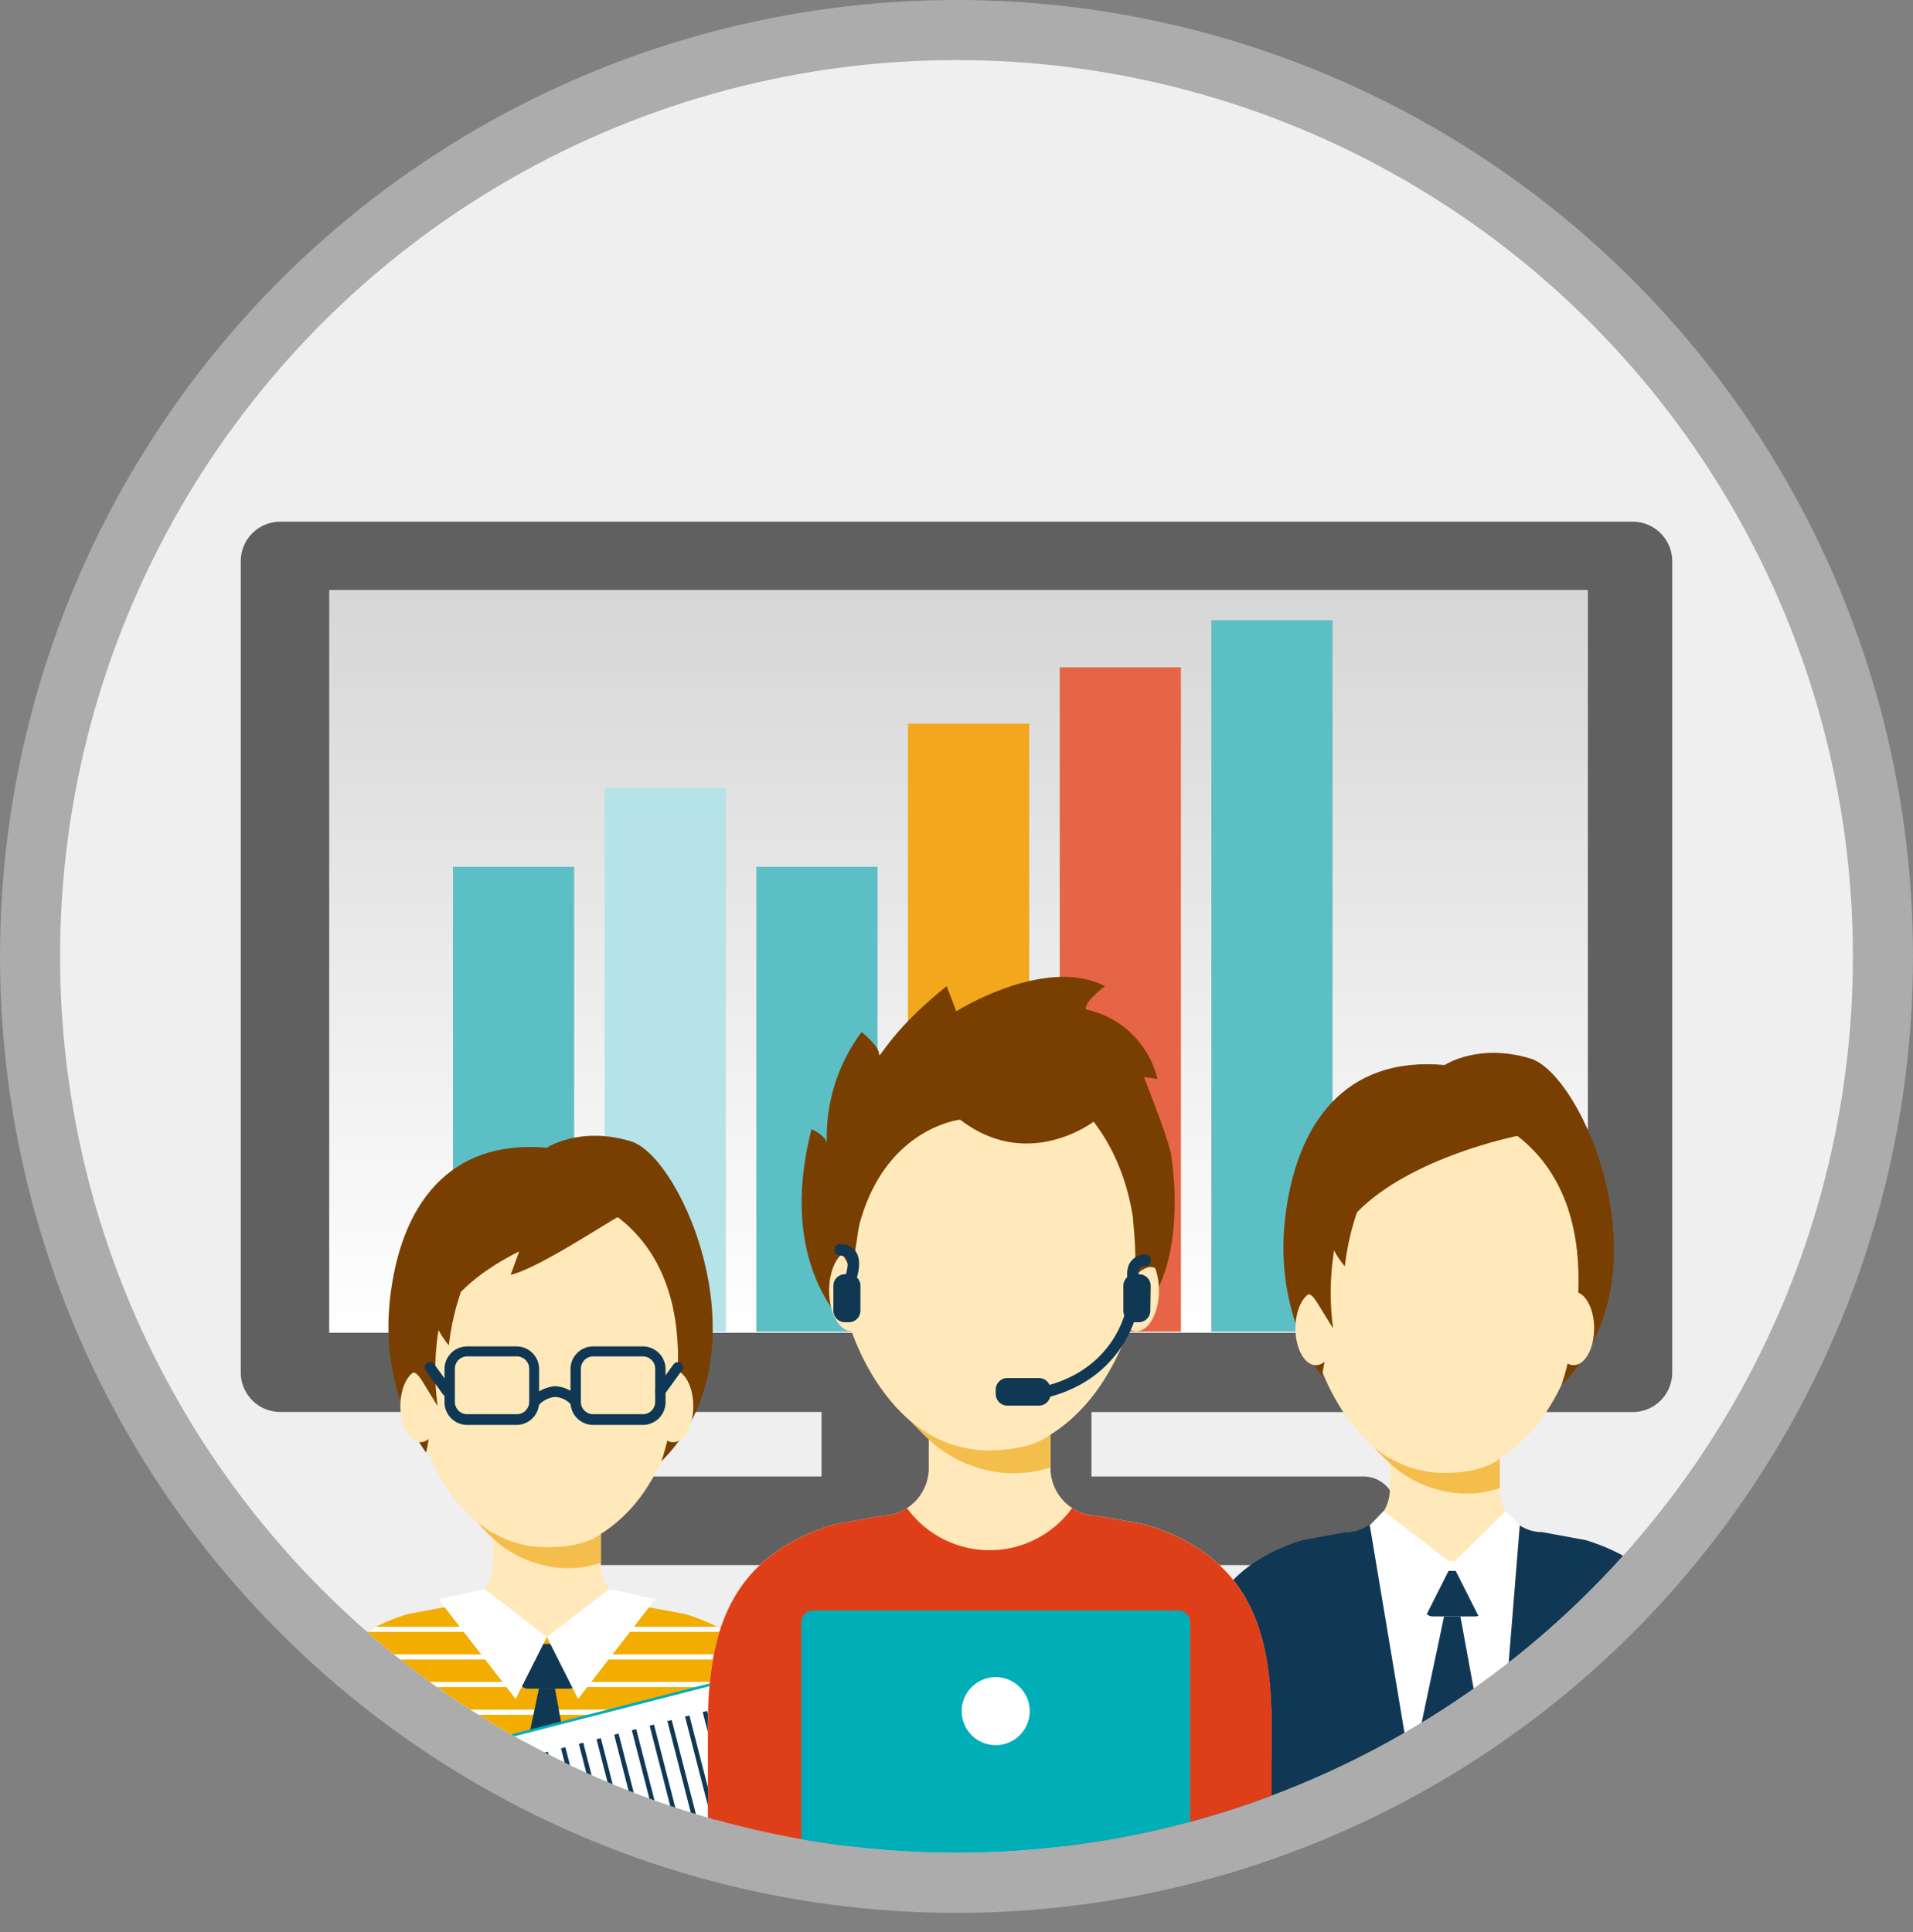 <svg id="Layer_1" data-name="Layer 1" xmlns="http://www.w3.org/2000/svg" xmlns:xlink="http://www.w3.org/1999/xlink" width="220" height="222.23" viewBox="0 0 220 222.23"><rect x="0" y="0" width="220" height="222.23" fill="#808080" stroke="none"/><defs><style>.cls-1{fill:none;}.cls-2,.cls-3{fill:#efefef;}.cls-2{opacity:0.4;isolation:isolate;}.cls-4{fill:#606060;}.cls-5{fill:url(#linear-gradient);}.cls-6{fill:#b6e3e8;}.cls-7{fill:#ff3c22;}.cls-8{fill:#5cbfc5;}.cls-9{fill:#f3a71d;}.cls-10{fill:#e66546;}.cls-11{clip-path:url(#clip-path);}.cls-12{fill:#ffe9ba;}.cls-13{fill:#f3ac00;}.cls-14{fill:#fcdec7;}.cls-15{clip-path:url(#clip-path-2);}.cls-16{fill:#fff;}.cls-17{fill:#f3be4c;}.cls-18{fill:#793f00;}.cls-19{fill:#103754;}.cls-20{clip-path:url(#clip-path-3);}.cls-21{fill:#00aeb7;}.cls-22{fill:#de3f18;}</style><linearGradient id="linear-gradient" x1="110.24" y1="153.28" x2="110.24" y2="67.85" gradientUnits="userSpaceOnUse"><stop offset="0" stop-color="#fff"/><stop offset="1" stop-color="#d6d6d6"/></linearGradient><clipPath id="clip-path"><circle class="cls-1" cx="110" cy="110" r="103.09"/></clipPath><clipPath id="clip-path-2"><path class="cls-1" d="M91.67,206.2v3.41H34.1V206.2c0-9.22,2-17.23,12.8-20.57l4.88-.9h0a4.57,4.57,0,0,0,2.61-.81,10.41,10.41,0,0,0,16.91,0,4.57,4.57,0,0,0,2.61.81h0l4.88.9C89.68,189,91.67,197,91.67,206.2Z"/></clipPath><clipPath id="clip-path-3"><rect class="cls-1" x="30.5" y="180.4" width="66.74" height="29.21"/></clipPath></defs><title>Gesta-Informacao-Chamado</title><circle class="cls-2" cx="110" cy="110" r="110"/><circle class="cls-3" cx="110" cy="110" r="103.09"/><path class="cls-4" d="M187.77,60H32.23a4.54,4.54,0,0,0-4.54,4.54v93.31a4.54,4.54,0,0,0,4.54,4.54H94.48v7.42H63.21a3.7,3.7,0,0,0-3.71,3.71v2.78a3.7,3.7,0,0,0,3.71,3.7h93.58a3.7,3.7,0,0,0,3.71-3.7v-2.78a3.7,3.7,0,0,0-3.71-3.71H125.52V162.4h62.25a4.54,4.54,0,0,0,4.54-4.54V64.54A4.55,4.55,0,0,0,187.77,60Z"/><rect class="cls-5" x="37.86" y="67.85" width="144.75" height="85.43"/><rect class="cls-6" x="69.54" y="90.59" width="13.94" height="62.57"/><rect class="cls-7" x="156.75" y="141.73" width="13.94" height="11.43"/><rect class="cls-8" x="86.98" y="99.69" width="13.94" height="53.47"/><rect class="cls-9" x="104.42" y="83.23" width="13.94" height="69.93"/><rect class="cls-10" x="121.87" y="76.75" width="13.94" height="76.41"/><rect class="cls-8" x="139.31" y="71.34" width="13.94" height="81.82"/><rect class="cls-8" x="52.09" y="99.69" width="13.94" height="53.47"/><g class="cls-11"><path class="cls-12" d="M78.88,185.64l-4.88-.9h0A4.91,4.91,0,0,1,69.09,180V176.4c5.76-3.55,9.78-11.87,9.78-21.56,0-12.94-7.15-19.52-16-19.52h0c-8.84,0-16,6.59-16,19.52,0,9.69,4,18,9.79,21.56V180a4.91,4.91,0,0,1-4.86,4.76h0l-4.88.9C36.09,189,34.1,197,34.1,206.2v3.41H91.67V206.2C91.67,197,89.68,189,78.88,185.64Z"/><path class="cls-12" d="M69.12,179.22a.07.07,0,0,0,0,0v0Z"/><path class="cls-13" d="M91.67,206.2v3.41H34.1V206.2c0-9.22,2-17.23,12.8-20.57l4.88-.9h0a4.57,4.57,0,0,0,2.61-.81,10.41,10.41,0,0,0,16.91,0,4.57,4.57,0,0,0,2.61.81h0l4.88.9C89.68,189,91.67,197,91.67,206.2Z"/><path class="cls-14" d="M69.12,179.22h0v0A.07.07,0,0,1,69.12,179.22Z"/><g class="cls-15"><rect class="cls-16" x="33.41" y="180.74" width="58.96" height="0.6"/><rect class="cls-16" x="33.41" y="183.92" width="58.96" height="0.59"/><rect class="cls-16" x="33.41" y="187.09" width="58.96" height="0.59"/><rect class="cls-16" x="33.41" y="190.27" width="58.96" height="0.59"/><rect class="cls-16" x="33.41" y="193.44" width="58.96" height="0.59"/><rect class="cls-16" x="33.41" y="196.62" width="58.96" height="0.6"/><rect class="cls-16" x="33.41" y="199.79" width="58.96" height="0.59"/><rect class="cls-16" x="33.41" y="202.97" width="58.96" height="0.59"/><rect class="cls-16" x="33.41" y="206.14" width="58.96" height="0.59"/><rect class="cls-16" x="33.41" y="209.32" width="58.96" height="0.59"/></g><path class="cls-12" d="M74.64,170.66a17.17,17.17,0,0,1-5.54,5.74v3.39a12.18,12.18,0,0,1-3.81.62,12.93,12.93,0,0,1-8.6-3.44v-.57a12.13,12.13,0,0,0,6,1.63C67.46,178,71.75,175.16,74.64,170.66Z"/><path class="cls-12" d="M69.12,179.22h0v0A.07.07,0,0,1,69.12,179.22Z"/><path class="cls-12" d="M56.58,176.35a12.85,12.85,0,0,1-1.4-.9l0,0s0,0,0-.05a3.93,3.93,0,0,1-.28-.33A15.29,15.29,0,0,0,56.58,176.35Z"/><path class="cls-17" d="M69.09,176.4v2.77a.07.07,0,0,1,0,0h0v.57a12.18,12.18,0,0,1-3.81.62,12.93,12.93,0,0,1-8.6-3.44,18.17,18.17,0,0,1-1.49-1.52l0,0s0,0,0-.05a3.93,3.93,0,0,1-.28-.33,15.29,15.29,0,0,0,1.75,1.3.12.12,0,0,0,.1,0,12.13,12.13,0,0,0,6,1.63C67.46,178,69.09,176.4,69.09,176.4Z"/><path class="cls-18" d="M71.07,140s-12,2.36-18.07,8.59-2.25,11.16-4,18.47c0,0-5.34-6.77-4.16-17.59S51.59,131,62.89,132c0,0,3.74-2.52,9.66-.74s15.86,24.61,3.51,36.81C76.06,168.09,82.77,149,71.07,140Z"/><ellipse class="cls-12" cx="48.35" cy="161.72" rx="2.31" ry="4.15"/><ellipse class="cls-12" cx="77.42" cy="161.72" rx="2.31" ry="4.15"/><path class="cls-18" d="M51,150.24c.13-.52-.6.68-4,7.13a.69.69,0,0,0,.51.48c.67.11.84.72,2.82,3.86A29.89,29.89,0,0,1,51,150.24Z"/><path class="cls-18" d="M53,148.61a28.52,28.52,0,0,0-1.38,6.12s-1.95-2.24-1.75-4S53,148.61,53,148.61Z"/><path class="cls-18" d="M71.07,140c-.59.13-9,5.83-12.34,6.62L60.41,142Z"/><path class="cls-19" d="M59.44,163.88H53.73a2.61,2.61,0,0,1-2.61-2.61v-3.81a2.61,2.61,0,0,1,2.61-2.61h5.71A2.61,2.61,0,0,1,62,157.46v3.81A2.61,2.61,0,0,1,59.44,163.88ZM53.73,156a1.42,1.42,0,0,0-1.42,1.42v3.81a1.42,1.42,0,0,0,1.42,1.42h5.71a1.42,1.42,0,0,0,1.42-1.42v-3.81A1.42,1.42,0,0,0,59.44,156Z"/><path class="cls-19" d="M73.93,163.88H68.22a2.61,2.61,0,0,1-2.61-2.61v-3.81a2.61,2.61,0,0,1,2.61-2.61h5.71a2.61,2.61,0,0,1,2.61,2.61v3.81A2.61,2.61,0,0,1,73.93,163.88ZM68.22,156a1.42,1.42,0,0,0-1.42,1.42v3.81a1.42,1.42,0,0,0,1.42,1.42h5.71a1.42,1.42,0,0,0,1.42-1.42v-3.81A1.42,1.42,0,0,0,73.93,156Z"/><path class="cls-19" d="M65.76,161.66a2.61,2.61,0,0,0-1.94-1,2.94,2.94,0,0,0-1.91,1L61,160.9a4.13,4.13,0,0,1,2.79-1.47,3.73,3.73,0,0,1,2.86,1.45Z"/><path class="cls-19" d="M75.94,160.61a.6.6,0,0,1-.35-.11.59.59,0,0,1-.13-.83l2-2.76a.6.6,0,0,1,.83-.13.59.59,0,0,1,.13.83l-2,2.76A.59.59,0,0,1,75.94,160.61Z"/><path class="cls-19" d="M51.43,160.61a.59.59,0,0,1-.48-.24l-2-2.76a.59.59,0,0,1,1-.7l2,2.76a.59.59,0,0,1-.13.83A.6.6,0,0,1,51.43,160.61Z"/><rect class="cls-19" x="59.52" y="189.07" width="7.12" height="5.14" rx="1.18" ry="1.18"/><polygon class="cls-16" points="55.71 182.75 62.89 188.27 59.3 195.4 50.42 183.93 55.71 182.75"/><polygon class="cls-16" points="70.07 182.75 62.89 188.27 66.48 195.4 75.35 183.93 70.07 182.75"/><polygon class="cls-19" points="61.98 194.21 58.73 209.61 66.64 209.61 63.82 194.21 61.98 194.21"/><g class="cls-20"><rect class="cls-21" x="56.33" y="196.46" width="31.19" height="22.25" transform="translate(-49.35 24.4) rotate(-14.4)"/><rect class="cls-16" x="56.8" y="196.71" width="30.75" height="21.93" transform="translate(-49.38 24.47) rotate(-14.4)"/><polygon class="cls-19" points="84.87 212.71 80.81 196.9 81.31 196.77 85.37 212.59 84.87 212.71"/><polygon class="cls-19" points="82.84 213.24 78.78 197.42 79.28 197.29 83.34 213.11 82.84 213.24"/><polygon class="cls-19" points="80.8 213.76 76.75 197.94 77.25 197.82 81.31 213.63 80.8 213.76"/><polygon class="cls-19" points="78.77 214.28 74.71 198.47 75.21 198.34 79.27 214.15 78.77 214.28"/><rect class="cls-19" x="74.69" y="198.67" width="0.52" height="16.33" transform="translate(-49.09 25.14) rotate(-14.4)"/><rect class="cls-19" x="72.66" y="199.19" width="0.52" height="16.33" transform="translate(-49.28 24.65) rotate(-14.4)"/><polygon class="cls-19" points="72.67 215.85 68.6 200.03 69.1 199.91 73.16 215.72 72.67 215.85"/><rect class="cls-19" x="68.59" y="200.24" width="0.52" height="16.33" transform="translate(-49.66 23.67) rotate(-14.4)"/><rect class="cls-19" x="66.55" y="200.76" width="0.52" height="16.33" transform="translate(-49.87 23.18) rotate(-14.4)"/><rect class="cls-19" x="64.52" y="201.28" width="0.52" height="16.33" transform="translate(-50.05 22.69) rotate(-14.4)"/><circle class="cls-21" cx="60.25" cy="208.47" r="2.2" transform="translate(-49.98 21.55) rotate(-14.41)"/><polygon class="cls-19" points="60.25 207.52 59.19 203.38 59.69 203.26 60.75 207.39 60.25 207.52"/><rect class="cls-19" x="58.73" y="203.5" width="0.52" height="4.27" transform="translate(-49.24 21.1) rotate(-14.38)"/></g><path class="cls-18" d="M172.44,130.64c-.6.13-9.16,5.94-12.58,6.75l1.71-4.73Z"/><path class="cls-12" d="M182.46,177.16l-5-.92h0a5,5,0,0,1-5-4.85v-3.65c5.87-3.62,10-12.1,10-22,0-13.19-7.29-19.91-16.31-19.91h0c-9,0-16.31,6.72-16.31,19.91,0,9.88,4.11,18.36,10,22v3.65a5,5,0,0,1-5,4.85h0l-5,.92c-11,3.41-13,11.57-13,21v3.48H195.5v-3.48C195.5,188.74,193.47,180.57,182.46,177.16Z"/><path class="cls-12" d="M172.5,170.62a.07.07,0,0,0,0,0v0Z"/><path class="cls-12" d="M178.13,161.89a17.5,17.5,0,0,1-5.65,5.85v3.45a12.45,12.45,0,0,1-3.89.63,13.18,13.18,0,0,1-8.77-3.5v-.58a12.34,12.34,0,0,0,6.16,1.67C170.81,169.41,175.19,166.49,178.13,161.89Z"/><path class="cls-12" d="M172.5,170.62h0v0A.07.07,0,0,1,172.5,170.62Z"/><path class="cls-19" d="M195.5,198.13v3.48l-58.71,8V198.13c0-9.4,2-17.56,13-21l5-.92h0a4.7,4.7,0,0,0,2.66-.82,10.62,10.62,0,0,0,17.25,0,4.68,4.68,0,0,0,2.66.82h0l5,.92C193.47,180.57,195.5,188.74,195.5,198.13Z"/><path class="cls-19" d="M172.5,170.62h0v0A.07.07,0,0,1,172.5,170.62Z"/><path class="cls-12" d="M159.72,167.69a13.13,13.13,0,0,1-1.43-.92s0,0,0,0,0,0,0,0-.2-.22-.29-.34A15.87,15.87,0,0,0,159.72,167.69Z"/><path class="cls-17" d="M172.48,167.74v2.83a.07.07,0,0,1,0,0h0v.58a12.45,12.45,0,0,1-3.89.63,13.18,13.18,0,0,1-8.77-3.5,19,19,0,0,1-1.52-1.54s0,0,0,0,0,0,0,0-.2-.22-.29-.34a15.87,15.87,0,0,0,1.79,1.33.13.13,0,0,0,.1,0,12.34,12.34,0,0,0,6.16,1.67C170.81,169.41,172.48,167.74,172.48,167.74Z"/><path class="cls-18" d="M174.5,130.64s-12.19,2.4-18.42,8.76-2.29,11.38-4.07,18.84c0,0-5.45-6.91-4.24-17.93s6.86-18.88,18.38-17.82c0,0,3.81-2.57,9.85-.75s16.18,25.1,3.58,37.54C179.58,159.27,186.42,139.86,174.5,130.64Z"/><ellipse class="cls-12" cx="151.33" cy="152.78" rx="2.35" ry="4.23"/><ellipse class="cls-12" cx="180.97" cy="152.78" rx="2.36" ry="4.23"/><path class="cls-18" d="M154,141.08c.13-.53-.61.69-4.09,7.27a.7.7,0,0,0,.52.49c.68.11.85.73,2.88,3.94A30.6,30.6,0,0,1,154,141.08Z"/><path class="cls-18" d="M156.07,139.4a29.32,29.32,0,0,0-1.41,6.24s-2-2.29-1.79-4S156.07,139.4,156.07,139.4Z"/><path class="cls-16" d="M157.53,175.43l4.38,26.19h10.75l2.12-26.19S167.15,184.7,157.53,175.43Z"/><rect class="cls-19" x="163.57" y="180.67" width="7.27" height="5.24" rx="1.21" ry="1.21"/><polygon class="cls-16" points="159.12 173.78 167 179.85 163.34 187.12 157.53 175.43 159.12 173.78"/><polygon class="cls-16" points="173.17 173.78 167 179.85 170.66 187.12 174.78 175.43 173.17 173.78"/><polygon class="cls-19" points="166.07 185.91 162.76 201.61 170.83 201.61 167.95 185.91 166.07 185.91"/><path class="cls-12" d="M131.83,175.35l-5.5-1h-.05a5.53,5.53,0,0,1-5.47-5.36v-4c6.48-4,11-13.37,11-24.28,0-14.57-8.06-22-18-22h0c-10,0-18,7.41-18,22,0,10.91,4.53,20.28,11,24.28v4a5.53,5.53,0,0,1-5.47,5.36h-.05l-5.49,1c-12.16,3.76-14.41,12.78-14.41,23.16v3.84h64.83v-3.84C146.23,188.13,144,179.11,131.83,175.35Z"/><path class="cls-12" d="M120.84,168.12a.08.08,0,0,0,0-.05v.05Z"/><path class="cls-12" d="M127.05,158.49a19.32,19.32,0,0,1-6.24,6.46v3.82a13.8,13.8,0,0,1-4.29.69,14.53,14.53,0,0,1-9.68-3.87v-.64a13.61,13.61,0,0,0,6.8,1.84C119,166.79,123.8,163.56,127.05,158.49Z"/><path class="cls-12" d="M120.84,168.12h0v-.05A.08.08,0,0,1,120.84,168.12Z"/><path class="cls-22" d="M146.24,198.51v13.84H81.41V198.51c0-10.38,2.24-19.4,14.41-23.16l5.49-1h.05a5.17,5.17,0,0,0,2.94-.91,11.73,11.73,0,0,0,19,0,5.19,5.19,0,0,0,2.94.91h.05l5.5,1C144,179.11,146.24,188.13,146.24,198.51Z"/><path class="cls-12" d="M120.84,168.12h0v-.05A.08.08,0,0,1,120.84,168.12Z"/><path class="cls-21" d="M136.86,186.56v30.79H92.15V186.56a1.34,1.34,0,0,1,1.33-1.34h42A1.34,1.34,0,0,1,136.86,186.56Z"/><path class="cls-12" d="M120.84,174.12h0v-.05A.08.08,0,0,1,120.84,174.12Z"/><path class="cls-12" d="M106.73,164.89a14.66,14.66,0,0,1-1.58-1s0,0-.05,0,0,0,0-.06a4.9,4.9,0,0,1-.32-.37A16.7,16.7,0,0,0,106.73,164.89Z"/><path class="cls-17" d="M120.81,164.95v3.12a.08.08,0,0,1,0,.05h0v.64a13.8,13.8,0,0,1-4.29.69,14.53,14.53,0,0,1-9.68-3.87,21.12,21.12,0,0,1-1.68-1.7s0,0-.05,0,0,0,0-.06a4.9,4.9,0,0,1-.32-.37,16.7,16.7,0,0,0,2,1.47.14.14,0,0,0,.11.05,13.61,13.61,0,0,0,6.8,1.84C119,166.79,120.81,164.95,120.81,164.95Z"/><path class="cls-18" d="M98,153.1s-8.89-6.78-4.67-23.23c0,0,1.53.67,1.76,1.56a20.22,20.22,0,0,1,4-12.74s2,1.62,2,2.51,1.11-2.44,7.78-7.78l1.11,2.89s10.18-6.44,17.1-2.89c0,0-2.42,1.78-2.2,2.67a10.75,10.75,0,0,1,8.23,8l-1.56-.22s2.89,7.27,3.11,8.86c0,0,2.54,14.08-4.75,19.53,0,0,3.11-12.31-3.25-22-.28-.42-.58-.84-.89-1.26,0,0-7.52,5.8-15.34-.22C110.4,128.76,96.18,130.31,98,153.1Z"/><ellipse class="cls-12" cx="97.95" cy="148.43" rx="2.6" ry="4.68"/><ellipse class="cls-12" cx="130.68" cy="148.43" rx="2.6" ry="4.68"/><path class="cls-18" d="M95.94,143.75s1.13-.09,2,2.8l.89-5.86Z"/><path class="cls-18" d="M130.28,140.12s.65,5.77,0,6.89c0,0,2-2.38,3-.67C133.69,147,130.28,140.12,130.28,140.12Z"/><path class="cls-16" d="M118.42,196.8a3.91,3.91,0,1,1-3.91-3.91A3.91,3.91,0,0,1,118.42,196.8Z"/><path class="cls-19" d="M117.93,161.18l-.15-1.32c10.5-1.23,11.8-9.52,11.85-9.87l1.32.18C130.93,150.27,129.48,159.82,117.93,161.18Z"/><path class="cls-19" d="M120.81,160.33a1.33,1.33,0,0,1-1.33,1.33h-3.63a1.34,1.34,0,0,1-1.34-1.33v-.51a1.33,1.33,0,0,1,1.34-1.33h3.63a1.33,1.33,0,0,1,1.33,1.33Z"/><path class="cls-19" d="M130.68,149.09a.67.67,0,0,1-.62-.42c-.09-.23-.89-2.25-.07-3.5a2.06,2.06,0,0,1,1.79-.89h0a.67.67,0,0,1,0,1.33c-.53,0-.67.22-.71.28-.34.52,0,1.75.19,2.26a.67.67,0,0,1-.62.92Z"/><path class="cls-19" d="M97.76,147.88a.67.67,0,0,1-.62-.92c.21-.51.53-1.74.19-2.26,0-.07-.18-.27-.71-.29a.66.66,0,0,1-.65-.68.64.64,0,0,1,.68-.65,2.06,2.06,0,0,1,1.79.89c.81,1.25,0,3.27-.08,3.5A.66.66,0,0,1,97.76,147.88Z"/><path class="cls-19" d="M132.29,150.73a1.33,1.33,0,0,1-1.33,1.34h-.44a1.33,1.33,0,0,1-1.33-1.34v-2.85a1.33,1.33,0,0,1,1.33-1.33H131a1.33,1.33,0,0,1,1.33,1.33Z"/><path class="cls-19" d="M98.95,150.73a1.33,1.33,0,0,1-1.33,1.34h-.44a1.33,1.33,0,0,1-1.34-1.34v-2.85a1.33,1.33,0,0,1,1.34-1.33h.44a1.33,1.33,0,0,1,1.33,1.33Z"/></g></svg>